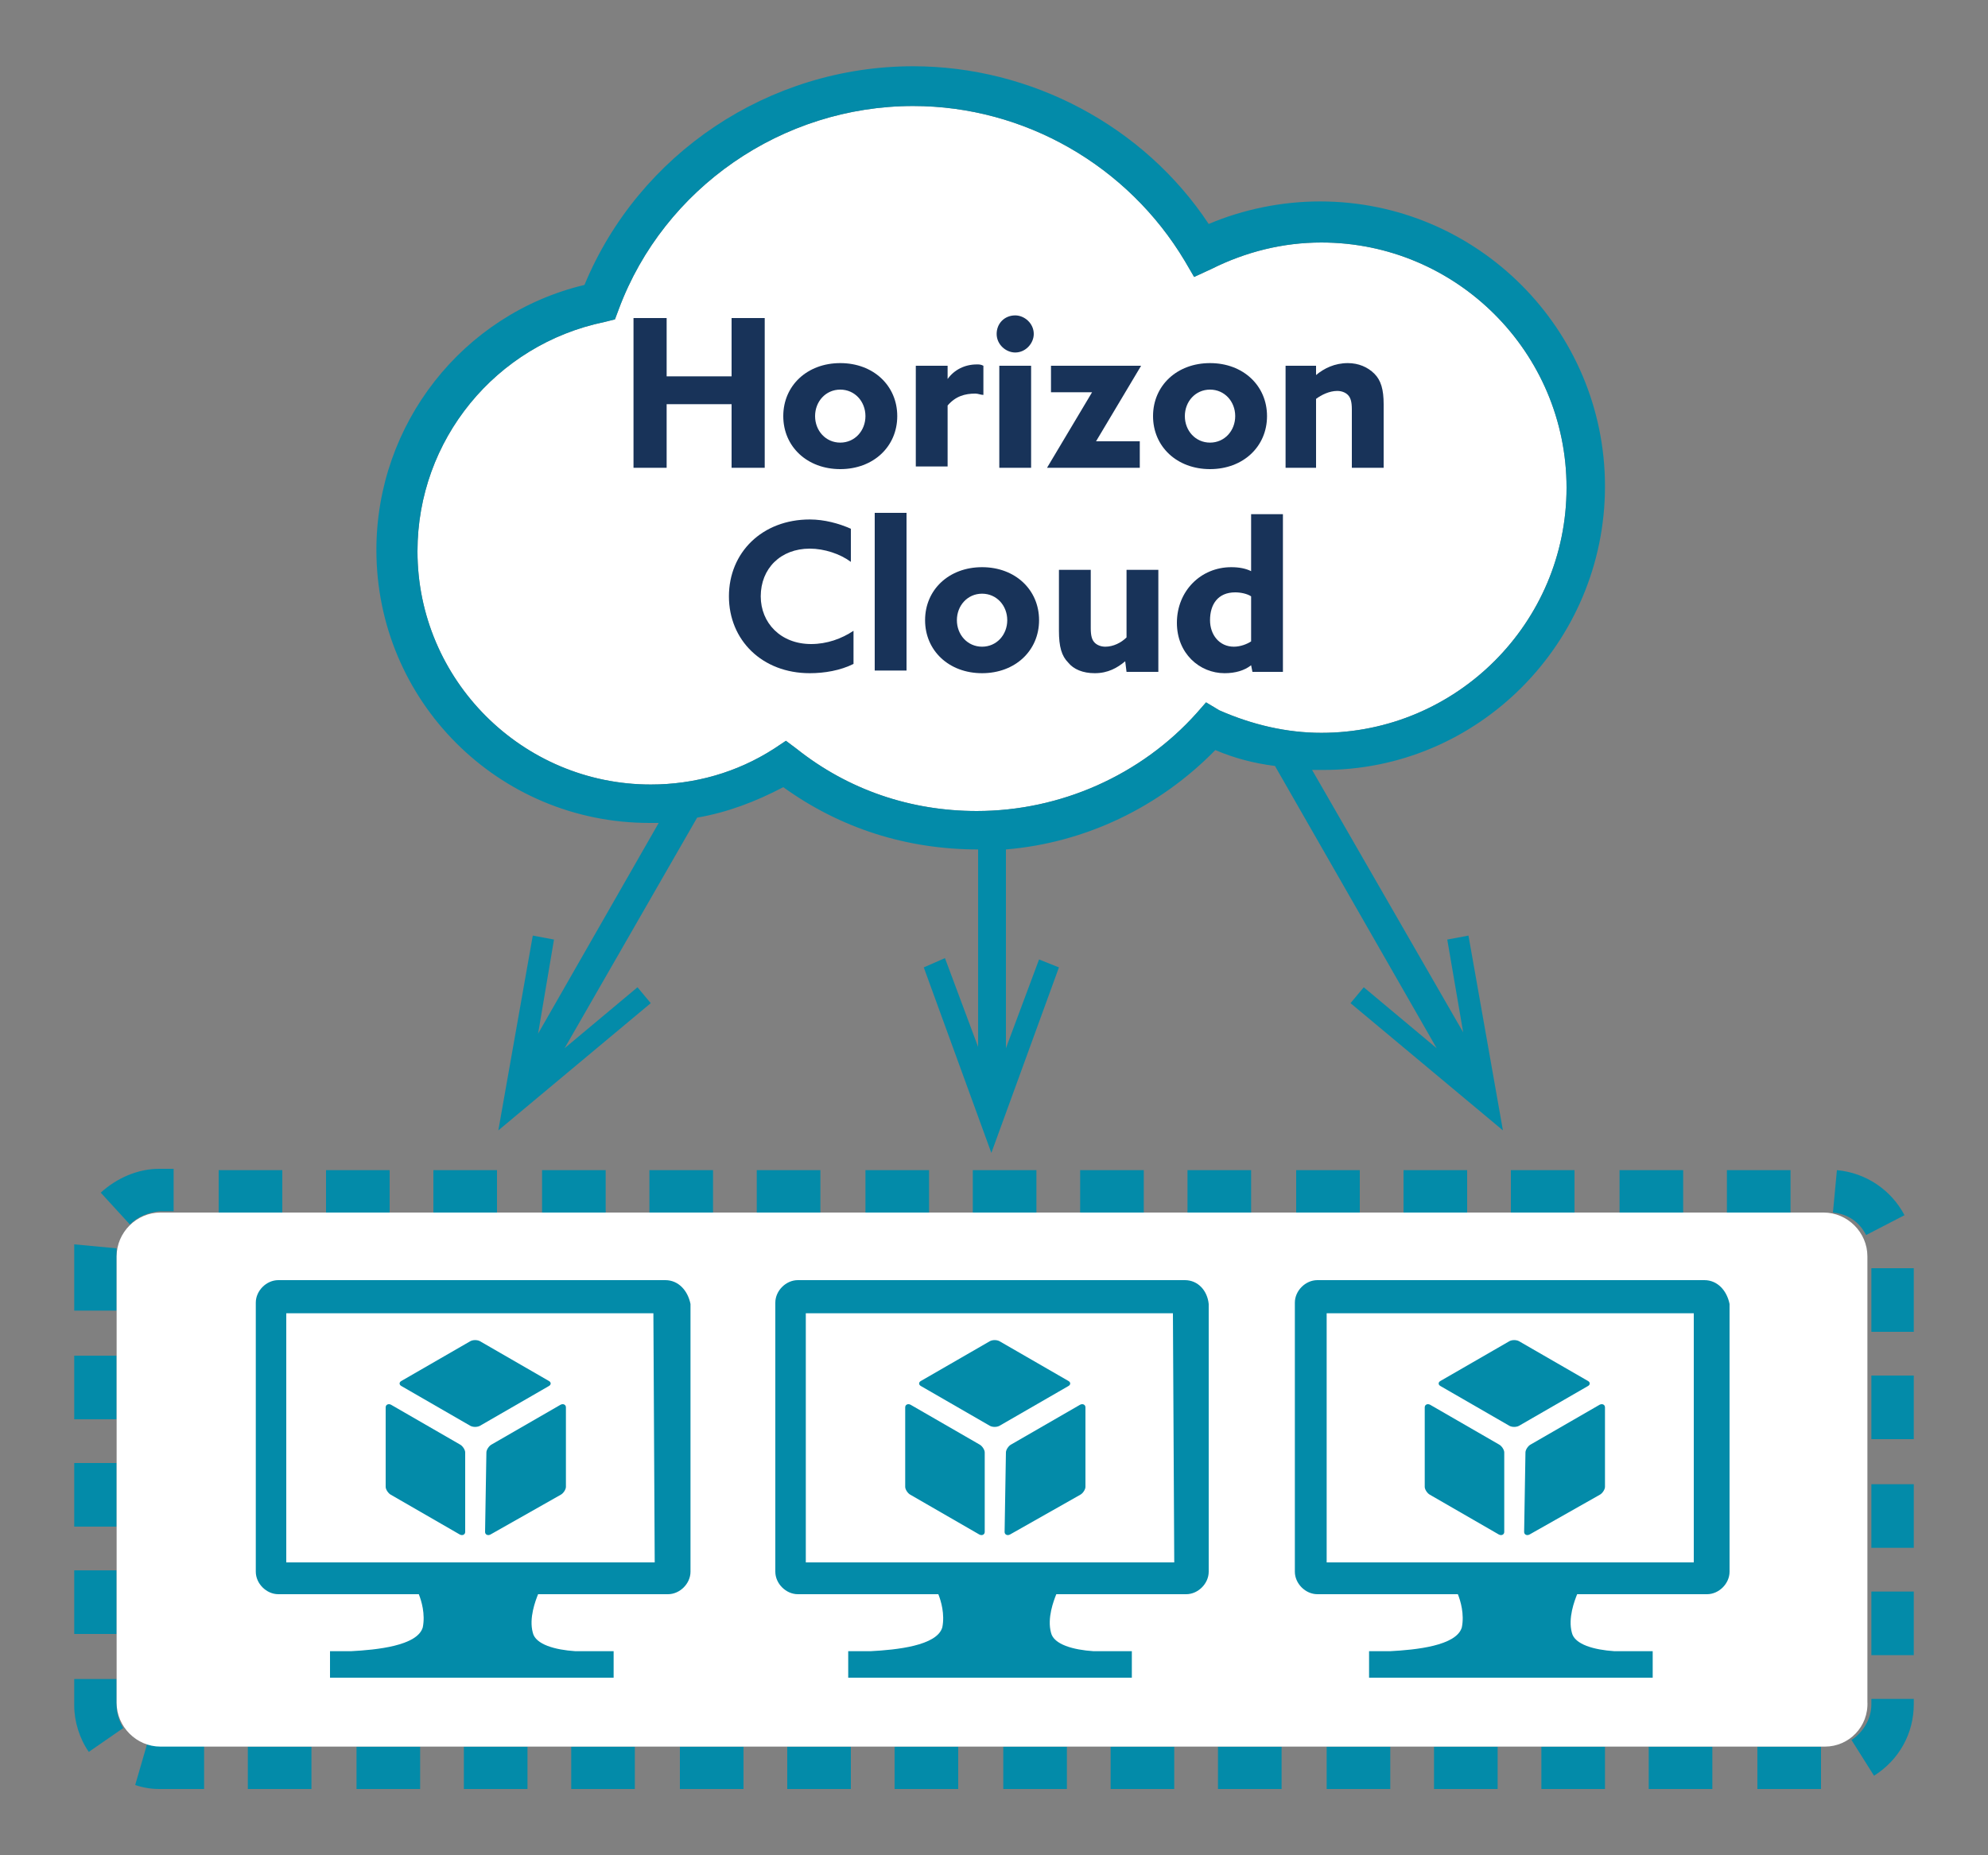 <?xml version="1.0" encoding="utf-8"?>
<!-- Generator: Adobe Illustrator 27.2.0, SVG Export Plug-In . SVG Version: 6.00 Build 0)  -->
<svg version="1.1" id="レイヤー_1" xmlns="http://www.w3.org/2000/svg" xmlns:xlink="http://www.w3.org/1999/xlink" x="0px"
	 y="0px" width="150px" height="140px" viewBox="0 0 150 140" style="enable-background:new 0 0 150 140;" xml:space="preserve">
<rect x="0" y="0" width="150" height="140" fill="#808080" stroke="none"/>
<style type="text/css">
	.st0{fill:#038BA9;}
	.st1{fill:#FFFFFF;}
	.st2{fill:#183359;}
</style>
<path class="st0" d="M137.4,135h-4.8v-3.2h4.8V135z M129.2,135h-4.8v-3.2h4.8V135z M121.1,135h-4.8v-3.2h4.8V135z M113,135h-4.8
	v-3.2h4.8V135z M104.9,135h-4.8v-3.2h4.8V135z M96.7,135h-4.8v-3.2h4.8V135z M88.6,135h-4.8v-3.2h4.8V135z M80.5,135h-4.8v-3.2h4.8
	V135z M72.3,135h-4.8v-3.2h4.8V135z M64.2,135h-4.8v-3.2h4.8V135z M56.1,135h-4.8v-3.2h4.8V135z M47.9,135h-4.8v-3.2h4.8V135z
	 M39.8,135H35v-3.2h4.8V135z M31.7,135h-4.8v-3.2h4.8V135z M23.5,135h-4.8v-3.2h4.8V135z M15.4,135H12c-0.6,0-1.2-0.1-1.8-0.3
	l0.9-3.1c0.3,0.1,0.6,0.1,0.9,0.1h3.4V135z M141.4,134l-1.7-2.7c0.9-0.6,1.5-1.6,1.5-2.7v-0.4h3.2v0.4
	C144.4,130.8,143.3,132.8,141.4,134z M6.7,132.2c-0.7-1-1.1-2.3-1.1-3.5v-2h3.2v2c0,0.6,0.2,1.2,0.5,1.7L6.7,132.2z M144.4,124.9
	h-3.2v-4.8h3.2V124.9z M8.8,123.3H5.6v-4.8h3.2V123.3z M144.4,116.8h-3.2V112h3.2V116.8z M8.8,115.2H5.6v-4.8h3.2V115.2z
	 M144.4,108.6h-3.2v-4.8h3.2V108.6z M8.8,107.1H5.6v-4.8h3.2V107.1z M144.4,100.5h-3.2v-4.8h3.2V100.5z M8.8,98.9H5.6v-4.3
	c0-0.2,0-0.5,0-0.7l3.2,0.3c0,0.1,0,0.2,0,0.3V98.9z M140.8,93.2c-0.5-1-1.4-1.6-2.5-1.7l0.3-3.2c2.2,0.2,4.1,1.5,5.1,3.4
	L140.8,93.2z M9.8,92.4L7.6,90c1.2-1.1,2.8-1.8,4.4-1.8l0,0h1.1v3.2H12l0,0C11.2,91.5,10.4,91.8,9.8,92.4z M135.1,91.5h-4.8v-3.2
	h4.8V91.5z M127,91.5h-4.8v-3.2h4.8V91.5z M118.8,91.5H114v-3.2h4.8V91.5z M110.7,91.5h-4.8v-3.2h4.8V91.5z M102.6,91.5h-4.8v-3.2
	h4.8V91.5z M94.4,91.5h-4.8v-3.2h4.8V91.5z M86.3,91.5h-4.8v-3.2h4.8V91.5z M78.2,91.5h-4.8v-3.2h4.8V91.5z M70.1,91.5h-4.8v-3.2
	h4.8V91.5z M61.9,91.5h-4.8v-3.2h4.8V91.5z M53.8,91.5H49v-3.2h4.8V91.5z M45.7,91.5h-4.8v-3.2h4.8V91.5z M37.5,91.5h-4.8v-3.2h4.8
	V91.5z M29.4,91.5h-4.8v-3.2h4.8C29.4,88.3,29.4,91.5,29.4,91.5z M21.3,91.5h-4.8v-3.2h4.8V91.5z"/>
<path class="st1" d="M137.7,131.8H12.1c-1.8,0-3.3-1.5-3.3-3.3V94.8c0-1.8,1.5-3.3,3.3-3.3h125.5c1.8,0,3.3,1.5,3.3,3.3v33.6
	C141,130.3,139.5,131.8,137.7,131.8z"/>
<g>
	<path class="st0" d="M128.6,96.6h-0.4H99.4c-0.9,0-1.7,0.8-1.7,1.7v20.3c0,0.9,0.8,1.7,1.7,1.7h0.7h9.9c0.2,0.5,0.5,1.5,0.3,2.5
		c-0.4,1.4-3.5,1.7-5.4,1.8h-1.6v2h21.4v-2h-2.9c-1.5-0.1-3-0.5-3.2-1.4c-0.3-1.1,0.2-2.4,0.4-2.9h9.8c0.9,0,1.7-0.8,1.7-1.7V98.4
		C130.3,97.4,129.6,96.6,128.6,96.6z M127.8,117.9h-27.7V99.1h27.7V117.9z"/>
	<path class="st0" d="M108.7,104.2c-0.2,0.1-0.2,0.3,0,0.4l5.2,3c0.2,0.1,0.5,0.1,0.7,0l5.2-3c0.2-0.1,0.2-0.3,0-0.4l-5.2-3
		c-0.2-0.1-0.5-0.1-0.7,0L108.7,104.2z"/>
	<path class="st0" d="M115,115.6c0,0.2,0.2,0.3,0.4,0.2l5.3-3c0.2-0.1,0.4-0.4,0.4-0.6v-6c0-0.2-0.2-0.3-0.4-0.2l-5.2,3
		c-0.2,0.1-0.4,0.4-0.4,0.6L115,115.6z"/>
	<path class="st0" d="M113.1,115.8c0.2,0.1,0.4,0,0.4-0.2v-6c0-0.2-0.2-0.5-0.4-0.6l-5.2-3c-0.2-0.1-0.4,0-0.4,0.2v6
		c0,0.2,0.2,0.5,0.4,0.6L113.1,115.8z"/>
</g>
<g>
	<path class="st0" d="M89.4,96.6H89H60.2c-0.9,0-1.7,0.8-1.7,1.7v20.3c0,0.9,0.8,1.7,1.7,1.7h0.7h9.9c0.2,0.5,0.5,1.5,0.3,2.5
		c-0.4,1.4-3.5,1.7-5.4,1.8H64v2h21.4v-2h-2.9c-1.5-0.1-3-0.5-3.2-1.4c-0.3-1.1,0.2-2.4,0.4-2.9h9.8c0.9,0,1.7-0.8,1.7-1.7V98.4
		C91.1,97.4,90.4,96.6,89.4,96.6z M88.6,117.9H60.8V99.1h27.7L88.6,117.9L88.6,117.9z"/>
	<path class="st0" d="M75.8,115.6c0,0.2,0.2,0.3,0.4,0.2l5.3-3c0.2-0.1,0.4-0.4,0.4-0.6v-6c0-0.2-0.2-0.3-0.4-0.2l-5.2,3
		c-0.2,0.1-0.4,0.4-0.4,0.6L75.8,115.6z"/>
	<path class="st0" d="M73.9,115.8c0.2,0.1,0.4,0,0.4-0.2v-6c0-0.2-0.2-0.5-0.4-0.6l-5.2-3c-0.2-0.1-0.4,0-0.4,0.2v6
		c0,0.2,0.2,0.5,0.4,0.6L73.9,115.8z"/>
	<path class="st0" d="M69.5,104.2c-0.2,0.1-0.2,0.3,0,0.4l5.2,3c0.2,0.1,0.5,0.1,0.7,0l5.2-3c0.2-0.1,0.2-0.3,0-0.4l-5.2-3
		c-0.2-0.1-0.5-0.1-0.7,0L69.5,104.2z"/>
</g>
<g>
	<path class="st0" d="M50.2,96.6h-0.4H21c-0.9,0-1.7,0.8-1.7,1.7v20.3c0,0.9,0.8,1.7,1.7,1.7h0.7h9.9c0.2,0.5,0.5,1.5,0.3,2.5
		c-0.4,1.4-3.5,1.7-5.4,1.8h-1.6v2h21.4v-2h-2.9c-1.5-0.1-3-0.5-3.2-1.4c-0.3-1.1,0.2-2.4,0.4-2.9h9.8c0.9,0,1.7-0.8,1.7-1.7V98.4
		C51.9,97.4,51.2,96.6,50.2,96.6z M49.4,117.9H21.6V99.1h27.7L49.4,117.9L49.4,117.9z"/>
	<path class="st0" d="M36.6,115.6c0,0.2,0.2,0.3,0.4,0.2l5.3-3c0.2-0.1,0.4-0.4,0.4-0.6v-6c0-0.2-0.2-0.3-0.4-0.2l-5.2,3
		c-0.2,0.1-0.4,0.4-0.4,0.6L36.6,115.6z"/>
	<path class="st0" d="M34.7,115.8c0.2,0.1,0.4,0,0.4-0.2v-6c0-0.2-0.2-0.5-0.4-0.6l-5.2-3c-0.2-0.1-0.4,0-0.4,0.2v6
		c0,0.2,0.2,0.5,0.4,0.6L34.7,115.8z"/>
	<path class="st0" d="M30.3,104.2c-0.2,0.1-0.2,0.3,0,0.4l5.2,3c0.2,0.1,0.5,0.1,0.7,0l5.2-3c0.2-0.1,0.2-0.3,0-0.4l-5.2-3
		c-0.2-0.1-0.5-0.1-0.7,0L30.3,104.2z"/>
</g>
<path class="st1" d="M74.8,82.3L74.8,82.3L74.8,82.3L74.8,82.3z M91,53l-0.7,0.8c-4.2,4.7-10.3,7.4-16.6,7.4c-5,0-9.7-1.6-13.6-4.7
	l-0.8-0.6l-0.9,0.6c-2.8,1.8-6,2.7-9.3,2.7c-9.7,0-17.6-7.9-17.6-17.6c0-8.4,5.9-15.6,14.1-17.3l0.8-0.2l0.3-0.8
	C50.1,14.2,59,8,68.9,8c8.4,0,16.2,4.5,20.5,11.7l0.7,1.2l1.3-0.6c2.6-1.3,5.4-2,8.3-2c10.2,0,18.5,8.3,18.5,18.5
	s-8.3,18.5-18.5,18.5c-2.6,0-5.2-0.6-7.7-1.7L91,53z"/>
<path class="st0" d="M121.1,36.7c0-11.8-9.6-21.5-21.5-21.5c-2.9,0-5.8,0.6-8.4,1.7C86.3,9.5,77.8,5,68.9,5
	C58,5,48.2,11.6,44.1,21.5c-9.2,2.2-15.7,10.5-15.7,20c0,11.4,9.2,20.6,20.6,20.6c0.2,0,0.5,0,0.7,0L40.6,78l1.2-7.1l-1.6-0.3
	l-2.6,14.7l11.5-9.6l-1-1.2l-5.5,4.6l10-17.4c2.3-0.4,4.4-1.2,6.5-2.3c4.3,3.1,9.3,4.7,14.7,4.7V79l-2.5-6.7L69.7,73l5.1,14l5.1-14
	l-1.5-0.6l-2.5,6.7v-15c6-0.5,11.6-3.2,15.8-7.5c1.4,0.6,2.9,1,4.5,1.2l12.2,21.3l-5.5-4.6l-1,1.2l11.5,9.6l-2.6-14.7l-1.6,0.3
	l1.2,7L99,58.1c0.2,0,0.4,0,0.7,0C111.5,58.2,121.1,48.5,121.1,36.7z M74.8,82.3L74.8,82.3L74.8,82.3L74.8,82.3z M91,53l-0.7,0.8
	c-4.2,4.7-10.3,7.4-16.6,7.4c-5,0-9.7-1.6-13.6-4.7l-0.8-0.6l-0.9,0.6c-2.8,1.8-6,2.7-9.3,2.7c-9.7,0-17.6-7.9-17.6-17.6
	c0-8.4,5.9-15.6,14.1-17.3l0.8-0.2l0.3-0.8C50.1,14.2,59,8,68.9,8c8.4,0,16.2,4.5,20.5,11.7l0.7,1.2l1.3-0.6c2.6-1.3,5.4-2,8.3-2
	c10.2,0,18.5,8.3,18.5,18.5s-8.3,18.5-18.5,18.5c-2.6,0-5.2-0.6-7.7-1.7L91,53z"/>
<g>
	<path class="st2" d="M47.8,24h2.5v4.4h4.9V24h2.5v11.3h-2.5v-4.8h-4.9v4.8h-2.5V24z"/>
	<path class="st2" d="M63.4,27.4c2.5,0,4.3,1.7,4.3,4s-1.8,4-4.3,4c-2.5,0-4.3-1.7-4.3-4S60.9,27.4,63.4,27.4z M63.4,33.4
		c1.1,0,1.9-0.9,1.9-2s-0.8-2-1.9-2c-1.1,0-1.9,0.9-1.9,2S62.3,33.4,63.4,33.4z"/>
	<path class="st2" d="M69.2,27.6h2.3v1l0,0c0.5-0.7,1.3-1.1,2.2-1.1c0.2,0,0.3,0,0.5,0.1v2.2c-0.2,0-0.4-0.1-0.6-0.1
		c-0.8,0-1.5,0.2-2.1,0.9v4.6h-2.4V27.6z"/>
	<path class="st2" d="M76.6,23.8c0.7,0,1.4,0.6,1.4,1.4c0,0.7-0.6,1.4-1.4,1.4c-0.7,0-1.4-0.6-1.4-1.4
		C75.2,24.4,75.8,23.8,76.6,23.8z M75.4,27.6h2.4v7.7h-2.4V27.6z"/>
	<path class="st2" d="M79,35.3L79,35.3l3.4-5.7l0,0h-3.1v-2h6.8l0,0l-3.4,5.7l0,0H86v2H79z"/>
	<path class="st2" d="M91.3,27.4c2.5,0,4.3,1.7,4.3,4s-1.8,4-4.3,4c-2.5,0-4.3-1.7-4.3-4S88.8,27.4,91.3,27.4z M91.3,33.4
		c1.1,0,1.9-0.9,1.9-2s-0.8-2-1.9-2c-1.1,0-1.9,0.9-1.9,2S90.2,33.4,91.3,33.4z"/>
	<path class="st2" d="M97,27.6h2.3v0.7l0,0c0.6-0.5,1.4-0.9,2.4-0.9c0.8,0,1.5,0.3,2,0.8c0.5,0.5,0.7,1.2,0.7,2.3v4.8h-2.4v-4.4
		c0-0.6-0.1-0.9-0.3-1.1c-0.2-0.2-0.5-0.3-0.8-0.3c-0.6,0-1.2,0.3-1.6,0.6v5.2H97V27.6z"/>
	<path class="st2" d="M64.4,50.1c-1,0.5-2.2,0.7-3.3,0.7c-3.6,0-6.1-2.5-6.1-5.8c0-3.3,2.5-5.8,6.1-5.8c1.1,0,2.2,0.3,3.1,0.7v2.5
		c-0.8-0.6-2-1-3.1-1c-2.2,0-3.7,1.5-3.7,3.6c0,2,1.5,3.6,3.8,3.6c1.2,0,2.3-0.4,3.2-1V50.1z"/>
	<path class="st2" d="M66,38.7h2.4v11.9H66V38.7z"/>
	<path class="st2" d="M74.1,42.8c2.5,0,4.3,1.7,4.3,4s-1.8,4-4.3,4c-2.5,0-4.3-1.7-4.3-4S71.6,42.8,74.1,42.8z M74.1,48.8
		c1.1,0,1.9-0.9,1.9-2c0-1.1-0.8-2-1.9-2c-1.1,0-1.9,0.9-1.9,2C72.2,47.9,73,48.8,74.1,48.8z"/>
	<path class="st2" d="M84.9,49.9c-0.6,0.5-1.3,0.9-2.3,0.9c-0.9,0-1.6-0.3-2-0.8c-0.5-0.5-0.7-1.2-0.7-2.4V43h2.4v4.4
		c0,0.6,0.1,0.9,0.3,1.1c0.2,0.2,0.5,0.3,0.8,0.3c0.6,0,1.2-0.3,1.6-0.7V43h2.4v7.7H85L84.9,49.9L84.9,49.9z"/>
	<path class="st2" d="M94.4,50.2c-0.5,0.4-1.2,0.6-2,0.6c-1.9,0-3.6-1.5-3.6-3.8c0-2.4,1.8-4.2,4.1-4.2c0.6,0,1.1,0.1,1.5,0.3l0,0
		v-4.3h2.4v11.9h-2.3L94.4,50.2L94.4,50.2z M94.4,45c-0.3-0.2-0.8-0.3-1.2-0.3c-1.3,0-1.9,0.9-1.9,2.1c0,1.1,0.7,2,1.8,2
		c0.5,0,1-0.2,1.3-0.4V45z"/>
</g>
</svg>
